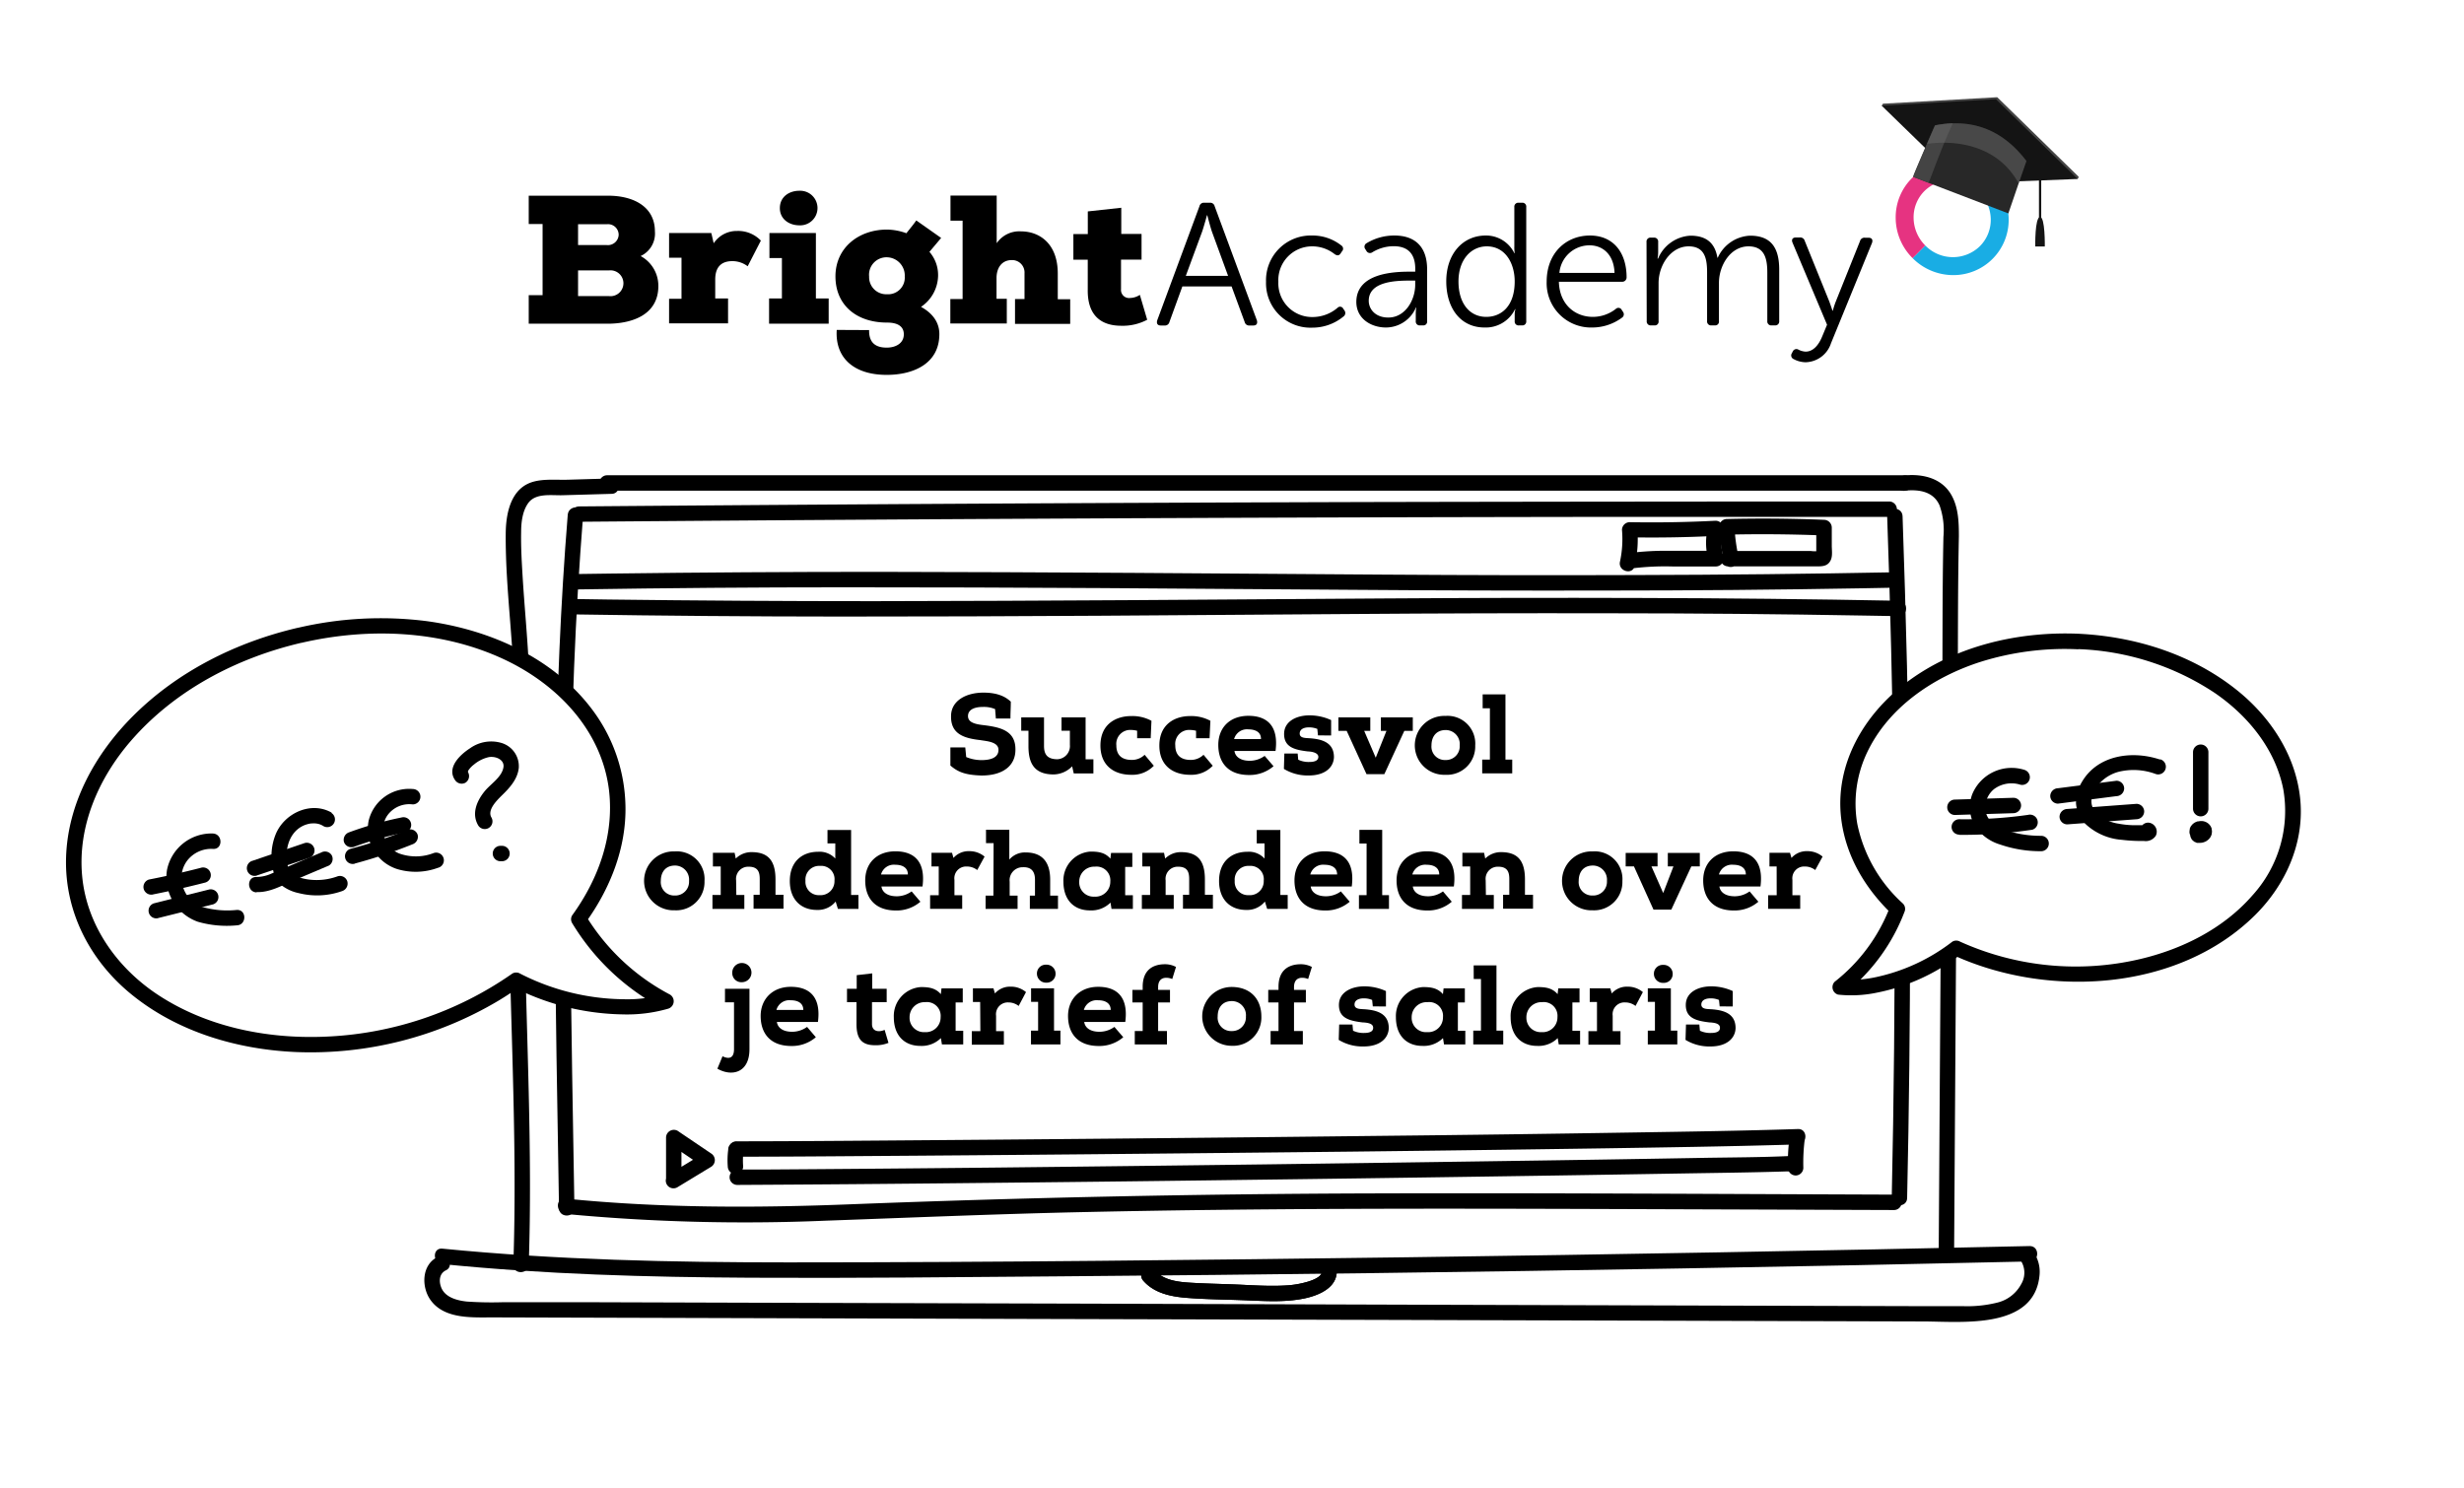 <?xml version="1.0" encoding="UTF-8"?> <svg xmlns="http://www.w3.org/2000/svg" viewBox="0 0 480 290"><defs><style>.cls-1{isolation:isolate;}.cls-2{fill:#fff;}.cls-3{fill:#19ade4;}.cls-4{fill:#e63381;}.cls-5{fill:#444;}.cls-6{fill:#141414;}.cls-7{fill:#282828;}.cls-8{fill:#6b6b6b;opacity:0.49;mix-blend-mode:multiply;}</style></defs><g class="cls-1"><g id="Layer_1" data-name="Layer 1"><rect class="cls-2" width="480" height="290"></rect><rect class="cls-2" x="316.35" y="103.06" width="18.6" height="6.25"></rect><polygon class="cls-2" points="110.95 118.22 110.56 235.75 206.01 235.75 334.58 234.57 369.69 233.78 371.27 138.33 369.29 119.4 110.95 118.22"></polygon><rect class="cls-2" x="200.12" y="222.43" width="149.8" height="5.39"></rect><path d="M222.71,249.52c2.06,2.37,5.18,3.07,8.18,3.33,3.93.33,7.9.34,11.83.5,3.74.15,7.52.41,11.22-.33,3.06-.61,7-2.27,6.4-6.05-.31-1.9-3.2-1.1-2.9.8.17,1-1.89,1.72-2.59,1.93a18.45,18.45,0,0,1-4.6.77c-3.16.17-6.34-.07-9.5-.2s-6.22-.17-9.31-.38c-2.42-.17-4.95-.58-6.61-2.49-1.27-1.46-3.39.67-2.12,2.12Z"></path><rect class="cls-2" x="200.12" y="222.43" width="149.8" height="5.39"></rect><path d="M103,246.39c.77-22.32-.5-44.64-.81-66.95-.15-11.16,0-22.3.65-33.45a160.28,160.28,0,0,0,.16-16.55c-.28-5.6-.82-11.17-1.17-16.76-.18-3-.37-6-.31-9,0-1.88.25-4.1,1.39-5.67,1.46-2,4.49-1.46,6.66-1.52l9.55-.27c1.92,0,1.93-3,0-3l-8.57.25c-2.47.07-5.45-.3-7.73.79-3.53,1.7-4.28,6.23-4.3,9.74-.09,11.47,1.86,22.86,1.63,34.35-.11,5.77-.57,11.54-.77,17.32s-.27,11.39-.25,17.1c0,11.49.43,23,.73,34.46.35,13.06.59,26.12.14,39.18-.07,1.93,2.93,1.93,3,0Z"></path><path d="M118.27,95.6h252.8a1.5,1.5,0,0,0,0-3H118.27a1.5,1.5,0,0,0,0,3Z"></path><path d="M371.07,95.6c2.73-.27,5.56.12,6.77,2.88a14.46,14.46,0,0,1,.75,6.13c-.23,10.64-.15,21.29-.22,31.93l-.45,68.71L377.67,244a1.5,1.5,0,0,0,3,0l.46-71.2.24-35.73c.07-10.86,0-21.73.23-32.59,0-2.68-.08-5.53-1.4-7.93-1.83-3.35-5.56-4.27-9.13-3.92-1.9.19-1.92,3.19,0,3Z"></path><path d="M86.15,246.29c19.93,2,40,2.55,60,2.66s40.23-.11,60.34-.27q60.53-.48,121-1.54,34-.58,67.92-1.36c1.93,0,1.93-3,0-3q-60.51,1.36-121,2.18c-40.3.53-80.61,1-120.91,1-22.47,0-45-.47-67.35-2.68-1.92-.19-1.91,2.82,0,3Z"></path><path d="M110.6,100.29c-1.42,17.53-2.11,35.12-2.37,52.7s-.08,35.21.18,52.8q.23,14.81.49,29.6c0,1.92,3,1.93,3,0-.29-17.55-.64-35.1-.75-52.65s0-35.2.69-52.78q.59-14.85,1.76-29.67c.16-1.93-2.84-1.92-3,0Z"></path><path d="M367.63,100.57q.92,25.83,1.26,51.68t.09,51.94q-.14,14.61-.46,29.21c0,1.93,3,1.93,3,0q.57-25.85.57-51.69t-.6-51.94q-.35-14.59-.86-29.2c-.07-1.93-3.07-1.94-3,0Z"></path><path d="M112.83,101.66q49.92-.41,99.85-.65,49.66-.24,99.34-.3,28,0,56,0a1.5,1.5,0,0,0,0-3q-49.92,0-99.85.1-49.66.14-99.33.45-28,.18-56,.41a1.5,1.5,0,0,0,0,3Z"></path><path d="M110.2,236.53a371.73,371.73,0,0,0,50.5,1.31c16.81-.6,33.6-1.32,50.41-1.68,33.67-.74,67.36-.71,101-.6l56.85.2a1.5,1.5,0,0,0,0-3c-33.9-.12-67.8-.34-101.7-.24q-50.51.15-101,2.1c-18.76.75-37.44.79-56.14-1.09-1.92-.19-1.91,2.81,0,3Z"></path><path d="M111.76,119.71q26,.41,52,.42,25.25,0,50.5-.16,24.71-.15,49.4-.34t49.6-.14q25.09,0,50.17.45l6.43.11c1.94,0,1.94-3,0-3q-25.15-.48-50.32-.54-24.84-.08-49.67.09-24.67.14-49.34.33-25.19.16-50.35.2-25.84,0-51.7-.32l-6.68-.1c-1.93,0-1.93,3,0,3Z"></path><path d="M112.56,114.84q26-.41,52-.41,24.94,0,49.9.15,24.6.15,49.2.34t49,.14q25.11,0,50.21-.44l6.39-.12c1.93,0,1.93-3,0-3q-25.2.48-50.4.54-24.53.09-49.06-.08t-49.15-.34q-24.87-.16-49.73-.2-25.86,0-51.73.33l-6.64.09c-1.93,0-1.94,3,0,3Z"></path><path d="M318.47,110.19a23.46,23.46,0,0,0,.5-7l-1.5,1.5q8.38.15,16.75-.28l-1.45-1.9a12.73,12.73,0,0,0,.06,6.71l1.45-1.9-8.82,0a56,56,0,0,0-8.78.53l.8,2.9.64-.24a1.55,1.55,0,0,0,1.05-1.85,1.51,1.51,0,0,0-1.84-1l-.65.24a1.51,1.51,0,0,0,.8,2.9,52.49,52.49,0,0,1,8.32-.43l8.48,0a1.51,1.51,0,0,0,1.44-1.89,9.57,9.57,0,0,1-.05-5.12,1.52,1.52,0,0,0-1.45-1.9q-8.37.43-16.75.28a1.52,1.52,0,0,0-1.5,1.5,20.73,20.73,0,0,1-.39,6.19c-.41,1.89,2.48,2.69,2.89.8Z"></path><path d="M338.71,108.67a36.47,36.47,0,0,1-.83-6l-1.5,1.5q9.47-.22,18.94.16l-1.5-1.5,0,2.82v2.07c0,.41,0,.5,0,.26l.9-.69a5.89,5.89,0,0,1-2,.06H336.65a1.5,1.5,0,0,0,0,3h17.07c1,0,2.18.07,2.8-1,.53-.85.33-2,.32-3l0-3.57a1.53,1.53,0,0,0-1.5-1.5q-9.46-.39-18.94-.16a1.52,1.52,0,0,0-1.5,1.5,41.63,41.63,0,0,0,.94,6.77c.41,1.89,3.31,1.09,2.89-.79Z"></path><path d="M85.29,244.89c-3.22,1.53-3.25,6-1.32,8.54,2.74,3.64,8.14,3.24,12.17,3.25l34.81.1,69.34.2,69.71.19,69.71.2,34.85.1c7.47,0,21.83,1.69,22.76-9.1a6.72,6.72,0,0,0-1.58-4.94c-1.21-1.5-3.32.63-2.12,2.12a4.35,4.35,0,0,1,.1,4.68,7.2,7.2,0,0,1-4.69,3.58,24.16,24.16,0,0,1-6.62.68l-8.16,0-32.38-.09-65.09-.19L211.7,254l-65-.18-32.34-.1-16.32,0a70.58,70.58,0,0,1-7.13-.13c-1.83-.2-4.13-.78-4.92-2.65-.53-1.24-.45-2.8.87-3.43,1.74-.83.22-3.42-1.52-2.59Z"></path><path d="M222.71,249.52c2.06,2.37,5.18,3.07,8.18,3.33,3.93.33,7.9.34,11.83.5,3.74.15,7.52.41,11.22-.33,3.06-.61,7-2.27,6.4-6.05-.31-1.9-3.2-1.1-2.9.8.17,1-1.89,1.72-2.59,1.93a18.45,18.45,0,0,1-4.6.77c-3.16.17-6.34-.07-9.5-.2s-6.22-.17-9.31-.38c-2.42-.17-4.95-.58-6.61-2.49-1.27-1.46-3.39.67-2.12,2.12Z"></path><rect class="cls-2" x="200.12" y="222.43" width="149.8" height="5.39"></rect><path d="M141.86,224a16.06,16.06,0,0,0-.09,3.25,1.56,1.56,0,0,0,.44,1.06,1.5,1.5,0,0,0,1.06.44,1.56,1.56,0,0,0,1.06-.44,1.47,1.47,0,0,0,.44-1.06,16.06,16.06,0,0,1,.09-3.25,1.52,1.52,0,0,0-.44-1.06,1.51,1.51,0,0,0-2.13,0l-.23.31a1.41,1.41,0,0,0-.2.75Z"></path><path d="M143.48,225.37c8.15,0,16.29-.06,24.44-.12q21.81-.15,43.63-.35,25.92-.24,51.83-.52,24.6-.28,49.19-.64c11.63-.18,23.26-.35,34.89-.68l2.79-.08c1.93-.07,1.93-3.07,0-3-10.87.35-21.74.51-32.62.68q-23.91.39-47.82.64-26,.3-52.07.54-22.73.21-45.46.38c-9.08.07-18.15.14-27.23.15h-1.57a1.5,1.5,0,0,0,0,3Z"></path><path d="M348.57,222a36.46,36.46,0,0,0-.27,5.53,1.53,1.53,0,0,0,1.5,1.5,1.51,1.51,0,0,0,1.5-1.5,36.46,36.46,0,0,1,.27-5.53,1.46,1.46,0,0,0-.44-1.06,1.5,1.5,0,0,0-1.06-.44,1.46,1.46,0,0,0-1.06.44,1.77,1.77,0,0,0-.44,1.06Z"></path><path d="M143.68,230.87q22.51-.12,45-.36,25.65-.25,51.29-.59,24.71-.31,49.41-.68,19.37-.28,38.73-.61c6.6-.11,13.2-.18,19.8-.39l.71,0c1.92-.08,1.93-3.08,0-3-5.65.26-11.31.26-17,.36q-18.45.33-36.91.59-24.3.36-48.59.68-25.74.33-51.49.61-23.06.24-46.1.39l-4.9,0a1.5,1.5,0,0,0,0,3Z"></path><path d="M132.75,230v-8.38l-2.25,1.3,5.71,3.87.81.55v-2.6l-5.7,3.47-.83.5a1.5,1.5,0,1,0,1.51,2.59l5.7-3.46.83-.5a1.53,1.53,0,0,0,0-2.6l-5.71-3.86-.81-.55a1.52,1.52,0,0,0-2.26,1.29V230a1.5,1.5,0,0,0,3,0Z"></path><path d="M103,43.65V38.13h15.46c5,0,9.12,2.17,9.12,6.95a4.84,4.84,0,0,1-2.78,4.81,6.59,6.59,0,0,1,3.45,5.84c0,5.63-5.13,7.3-9.72,7.34H103V57.51h2.7V43.65Zm9.61,4.1h5.6a2.1,2.1,0,0,0,2.31-2,2.07,2.07,0,0,0-2.17-2.07h-5.74Zm0,9.94h6a2.52,2.52,0,1,0,0-5h-6Z"></path><path d="M130.34,50.21V45.4h8.23l.46,2A5.38,5.38,0,0,1,143.59,45a6.11,6.11,0,0,1,4.63,1.88l-2.57,5a4.91,4.91,0,0,0-3-1c-2.32,0-3.32,1.36-3.32,3.57v3.7h2.5v4.85H130.34V58.22h2.42v-8Z"></path><path d="M149.82,58.15h2.5V50.28h-2.43V45.4h9.05V58.15h2.49v4.92H149.82Zm2.1-17.6c0,2.18,1.86,3.35,3.78,3.35a3.37,3.37,0,1,0,0-6.73C153.78,37.17,151.92,38.31,151.92,40.55Z"></path><path d="M169.31,64.31c-.07,2.78,1.64,3.42,3.42,3.42s3.34-.85,3.34-2.6c0-1.25-.81-2.28-3.27-2.28-6,0-10.05-3.45-10.05-9s4.49-9.12,10.05-9.12a11.49,11.49,0,0,1,3.77.71c.64-.82,1.36-1.68,1.93-2.49l4.84,3.41-2.28,2.71a6.89,6.89,0,0,1,1.68,4.81,7.48,7.48,0,0,1-3.32,5.91c3.39,1.86,3.57,4.35,3.57,5.31,0,5.77-5.06,7.94-10.26,7.94-6.42,0-10.08-3.34-9.73-8.76Zm0-10.43a3.33,3.33,0,0,0,3.49,3.45,3.24,3.24,0,0,0,3.45-3.45,3.55,3.55,0,0,0-3.45-3.75A3.4,3.4,0,0,0,169.31,53.88Z"></path><path d="M185.16,43V38.1h9v9.29a5.33,5.33,0,0,1,4.74-2.31c3.52,0,7.16,2.31,7.16,8.22v5h2.42v4.81H197.73V58.26h1.85v-5a2.42,2.42,0,0,0-2.45-2.59c-2.07,0-3,1.63-3,3.49v4.06h2v4.81h-11V58.26h2.39V43Z"></path><path d="M218.43,40.48v5.1h3.95v5h-4v5.77a1.57,1.57,0,0,0,1.75,1.71,3.66,3.66,0,0,0,1.92-.61l1.43,4.85a10.15,10.15,0,0,1-5.06,1.17c-3.49,0-6.63-1.6-6.52-7.12V50.6H209.1v-5h2.81V41.19Z"></path><path d="M233.66,40.18a.87.87,0,0,1,.92-.68h1.12a.88.88,0,0,1,.92.68l8.23,22.24c.17.61-.07,1-.68,1h-.75a.88.88,0,0,1-.95-.68l-2.55-6.93h-9.59l-2.52,6.93a.89.89,0,0,1-.95.68h-.72c-.64,0-.88-.37-.71-1Zm5.58,13.57-3.17-8.67c-.37-1.13-.88-3.13-.88-3.13h-.07s-.54,2-.92,3.13L231,53.75Z"></path><path d="M255.63,45.89a9,9,0,0,1,5.67,1.94.74.74,0,0,1,.11,1.16l-.24.37c-.31.48-.68.48-1.16.17A7,7,0,0,0,255.69,48a6.58,6.58,0,0,0-6.66,6.9,6.58,6.58,0,0,0,6.7,6.87,7.49,7.49,0,0,0,4.83-1.8.68.68,0,0,1,1.12.2l.24.34a.83.83,0,0,1-.21,1.16,9.5,9.5,0,0,1-6.08,2.17,8.66,8.66,0,0,1-9-8.94A8.72,8.72,0,0,1,255.63,45.89Z"></path><path d="M274.7,52.93h1v-.54c0-3.3-1.8-4.42-4.22-4.42a8,8,0,0,0-4.15,1.19.79.79,0,0,1-1.15-.28l-.21-.34a.77.77,0,0,1,.24-1.15,10.39,10.39,0,0,1,5.44-1.5c4.08,0,6.36,2.28,6.36,6.57V62.55a.74.74,0,0,1-.81.85h-.55a.76.76,0,0,1-.85-.85V61.19a7.39,7.39,0,0,1,.1-1.29h-.06A6.38,6.38,0,0,1,270,63.81c-2.89,0-5.78-1.7-5.78-5C264.26,53.24,271.41,52.93,274.7,52.93Zm-4.25,8.94c3.3,0,5.24-3.4,5.24-6.39v-.81h-.95c-2.69,0-8.1.1-8.1,3.94C266.64,60.21,267.9,61.87,270.45,61.87Z"></path><path d="M289.43,45.89A6.12,6.12,0,0,1,295,49.33h.07A7.77,7.77,0,0,1,295,48V40.35a.77.77,0,0,1,.85-.85h.65a.75.75,0,0,1,.82.85v22.2a.75.75,0,0,1-.82.85h-.58a.75.75,0,0,1-.85-.81V61.3a3.84,3.84,0,0,1,.14-1.06h-.07a6.34,6.34,0,0,1-5.95,3.57c-4.59,0-7.45-3.67-7.45-9S284.94,45.89,289.43,45.89Zm.1,15.85c2.86,0,5.54-2,5.54-6.9,0-3.47-1.77-6.84-5.44-6.84-3,0-5.51,2.52-5.51,6.84S286.33,61.74,289.53,61.74Z"></path><path d="M309.73,45.89c4.55,0,7.14,3.3,7.14,8.16a.85.85,0,0,1-.89.85h-12.3c.1,4.36,3.09,6.84,6.63,6.84a7.25,7.25,0,0,0,4.48-1.57.72.72,0,0,1,1.13.21l.27.41a.79.79,0,0,1-.24,1.12,9.76,9.76,0,0,1-5.71,1.9,8.64,8.64,0,0,1-8.94-8.94C301.3,49.26,305.1,45.89,309.73,45.89Zm4.79,7.28c-.13-3.61-2.31-5.37-4.86-5.37a5.88,5.88,0,0,0-5.88,5.37Z"></path><path d="M320.75,47.15a.77.77,0,0,1,.85-.85h.61a.76.76,0,0,1,.81.85v2a6,6,0,0,1-.13,1.23H323a7.26,7.26,0,0,1,6.29-4.46c3.16,0,4.79,1.46,5.27,4.29h.07a7.25,7.25,0,0,1,6.29-4.29c4.15,0,5.68,2.42,5.68,6.63v10a.77.77,0,0,1-.85.85h-.62a.77.77,0,0,1-.85-.85V53.1c0-2.79-.57-5.1-3.67-5.1-3.43,0-5.75,3.61-5.75,7.14v7.41a.74.74,0,0,1-.81.85h-.65a.77.77,0,0,1-.85-.85V53.1c0-2.58-.37-5.1-3.6-5.1-3.47,0-5.85,3.67-5.85,7.14v7.41a.74.74,0,0,1-.82.85h-.64a.77.77,0,0,1-.85-.85Z"></path><path d="M350.23,68.06a3.5,3.5,0,0,0,1.5.45c1.53,0,2.55-1.33,3.19-2.83l1-2.41-6.73-16c-.24-.58,0-1,.65-1h.78a.89.89,0,0,1,.95.65l4.79,11.83c.31.85.62,1.8.62,1.8h.06a16.48,16.48,0,0,1,.58-1.8L362.33,47a.89.89,0,0,1,1-.68H364c.62,0,.89.37.68,1l-8,19.58a5.34,5.34,0,0,1-4.93,3.68,5.12,5.12,0,0,1-2.35-.62.77.77,0,0,1-.37-1.08l.2-.38A.79.79,0,0,1,350.23,68.06Z"></path><path class="cls-3" d="M380.51,53.6a11.15,11.15,0,0,1-7.92-3.3l2.46-2.47a7.53,7.53,0,0,0,10.63.15,7.27,7.27,0,0,0,2.13-5.24,7.73,7.73,0,0,0-2.28-5.38L388,34.89a11.19,11.19,0,0,1,3.3,7.81,10.76,10.76,0,0,1-10.79,10.9"></path><path class="cls-4" d="M372.59,50.3a11.1,11.1,0,0,1-3.3-7.81,10.73,10.73,0,0,1,3.14-7.75,11,11,0,0,1,15.57.15l-2.47,2.47a7.53,7.53,0,0,0-10.63-.15,7.22,7.22,0,0,0-2.12,5.24,7.72,7.72,0,0,0,2.27,5.38Z"></path><polygon class="cls-5" points="366.81 20.2 382.41 35.37 404.98 34.48 389.07 18.94 366.81 20.2"></polygon><polygon class="cls-5" points="366.81 20.2 366.56 20.59 404.73 34.87 404.98 34.48 366.81 20.2"></polygon><polygon class="cls-6" points="366.56 20.59 382.16 35.76 404.73 34.87 388.82 19.33 366.56 20.59"></polygon><path class="cls-7" d="M394.76,31.37l-1.52,4.36-2,5.85-18.53-7.1c.07-.33,1.57-3.82,2.77-6.6l1.5-3.43C384.17,23,390.12,25.27,394.76,31.37Z"></path><path class="cls-5" d="M380.44,24a21.8,21.8,0,0,0-3.5.42l-1.5,3.43c-1.2,2.78-2.7,6.27-2.77,6.6l3.05,1.17C377.19,31.77,378.66,27.78,380.44,24Z"></path><path class="cls-8" d="M394.76,31.37l-1.52,4.36a.22.22,0,0,1-.05-.08c-5.48-9.92-17.7-7.61-17.7-7.61l-.05-.16,1.5-3.43C384.17,23,390.12,25.27,394.76,31.37Z"></path><rect class="cls-6" x="397.2" y="30.97" width="0.44" height="11.68"></rect><path class="cls-6" d="M397.42,42.28h0c1,0,.92,5.75.92,5.75h-1.86S396.37,42.33,397.42,42.28Z"></path><path d="M185.14,149.15l0-3.52h2.9l.18,1.87a7.8,7.8,0,0,0,2.95.6c1.67,0,3.34-.4,3.34-2s-2.4-1.69-3.48-1.89c-3.12-.35-5.83-1.12-5.76-4.68,0-3.06,3-4.58,6.31-4.58,2.8,0,4.32.81,5.33,1.76,0,1.3-.07,2-.07,3.28H194l-.15-1.83a5.55,5.55,0,0,0-2.4-.42c-1.54,0-2.86.47-2.88,1.76,0,1.1,1,1.54,2.82,1.76,3.34.4,6.49,1,6.42,4.84,0,3-2.31,5-6.6,5C188.05,151,186.62,150.43,185.14,149.15Z"></path><path d="M211.48,147.94H213v2.75h-3.83l-.31-1.38a5.15,5.15,0,0,1-3.59,1.58c-4,0-4.92-2.44-4.92-5.52v-3h-1.41v-2.6h4.44v5.57c0,1.52.53,2.59,2.62,2.59a2.57,2.57,0,0,0,2.42-2.79v-2.77h-1.63v-2.6h4.69Z"></path><path d="M224.77,149.2a5.77,5.77,0,0,1-4.4,1.76c-3.37,0-6-1.81-6-5.7,0-4.31,3.21-5.74,5.94-5.74a7.78,7.78,0,0,1,4,.92l-.15,3.39h-2.64v-1.45a5.43,5.43,0,0,0-1.19-.16,2.72,2.72,0,0,0-2.86,3c0,2,1.16,2.84,3,2.84a3.52,3.52,0,0,0,2.51-1Z"></path><path d="M236.25,149.2a5.77,5.77,0,0,1-4.4,1.76c-3.37,0-6-1.81-6-5.7,0-4.31,3.22-5.74,5.94-5.74a7.84,7.84,0,0,1,4,.92l-.16,3.39H233v-1.45a5.43,5.43,0,0,0-1.19-.16,2.72,2.72,0,0,0-2.86,3c0,2,1.17,2.84,3,2.84a3.51,3.51,0,0,0,2.5-1Z"></path><path d="M248.09,149.29a7.14,7.14,0,0,1-4.76,1.71c-4.24,0-6-2.59-6-5.85,0-3.41,2.28-5.68,5.87-5.68s5.92,1.92,5.28,6.85h-8c.15,1.1,1.14,1.91,3,1.91a5,5,0,0,0,2.88-.95ZM245.64,144c.05-1.34-1.07-1.89-2.44-1.89a2.59,2.59,0,0,0-2.79,1.89Z"></path><path d="M256.75,143.28l-.13-1.26a4.3,4.3,0,0,0-1.67-.3c-.9,0-1.76.33-1.76,1.21s1.08.85,1.74.9c2.7.15,4.93.88,4.93,3.7-.07,2.06-1.83,3.56-4.87,3.56a8.89,8.89,0,0,1-4.88-1.28l.09-3h2.59l.11,1.21a4.7,4.7,0,0,0,2.16.44c1.12,0,1.76-.31,1.76-1,0-.55-.66-1-2.09-1.06-2.57-.31-4.58-.84-4.58-3.39s2.53-3.63,4.91-3.63a10.09,10.09,0,0,1,4.25.92l0,3Z"></path><path d="M262.34,142.4h-1.61v-2.62h6.21v2.62h-1.19l2.25,5.23,2.09-5.23H269v-2.62h6.22v2.62h-1.65l-3.89,8.43h-3.48Z"></path><path d="M281.57,139.49a5.4,5.4,0,0,1,5.81,5.77,5.51,5.51,0,0,1-5.79,5.7,5.74,5.74,0,1,1,0-11.47Zm.07,2.75c-1.85,0-2.78,1.28-2.78,3a2.61,2.61,0,0,0,2.73,2.84,2.67,2.67,0,0,0,2.77-2.84A2.74,2.74,0,0,0,281.64,142.24Z"></path><path d="M288.83,135.29h4.44V148h1.32v2.68h-5.85V148h1.5V138h-1.41Z"></path><path d="M131.43,165.89a5.4,5.4,0,0,1,5.81,5.77,5.51,5.51,0,0,1-5.79,5.7,5.74,5.74,0,1,1,0-11.47Zm.07,2.75c-1.85,0-2.77,1.28-2.77,3a2.61,2.61,0,0,0,2.72,2.84,2.68,2.68,0,0,0,2.78-2.84A2.75,2.75,0,0,0,131.5,168.64Z"></path><path d="M143.44,174.37H145v2.72h-6.21v-2.72h1.61v-5.55h-1.52v-2.66h4.23l.22,1.12a4.3,4.3,0,0,1,3.08-1.25c3,0,4.66,1.4,4.66,5.3v3h1.56v2.72h-5.83v-2.72H148v-3c0-1.17-.17-2.46-2.13-2.46a2.37,2.37,0,0,0-2.47,2.66Z"></path><path d="M167.23,174.37v2.72h-4l-.44-1.43a4.46,4.46,0,0,1-3.65,1.63c-3.08,0-5.28-2-5.28-5.63,0-3.83,2.44-5.7,5.52-5.7a4.14,4.14,0,0,1,3.34,1.32v-2.95h-1.52v-2.62h4.6v12.66Zm-10.32-2.75a2.59,2.59,0,0,0,2.73,2.79,2.71,2.71,0,0,0,2.92-2.82,2.59,2.59,0,0,0-2.79-2.88A2.67,2.67,0,0,0,156.91,171.62Z"></path><path d="M179.3,175.69a7.1,7.1,0,0,1-4.75,1.71c-4.24,0-6-2.59-6-5.85,0-3.41,2.29-5.68,5.88-5.68s5.92,1.92,5.28,6.85h-8c.15,1.1,1.14,1.91,3,1.91a5,5,0,0,0,2.88-.95Zm-2.44-5.31c0-1.34-1.08-1.89-2.44-1.89a2.59,2.59,0,0,0-2.79,1.89Z"></path><path d="M182.87,168.82h-1.41v-2.66h4l.28,1a3.91,3.91,0,0,1,3.06-1.32,4.56,4.56,0,0,1,3,1.06l-1.43,2.62a3.25,3.25,0,0,0-2.05-.69,2.29,2.29,0,0,0-2.39,2.6v3h1.51v2.64h-6.25v-2.64h1.68Z"></path><path d="M193.56,164.27h-1.48v-2.6h4.54v5.81a4,4,0,0,1,3.19-1.39c3.14,0,4.77,1.78,4.77,5.3v3.11h1.52v2.59h-5.48V174.5h1v-3.11c0-1.89-1-2.48-2.38-2.42a2.53,2.53,0,0,0-2.55,2.82v2.71h1.54v2.59H192V174.5h1.52Z"></path><path d="M220.69,174.43v2.66h-4.16l-.2-1.23a5.27,5.27,0,0,1-4,1.52c-3.08,0-5.17-2-5.17-5.59a5.64,5.64,0,0,1,5.28-5.87c1.52,0,2.84.17,3.87,1.38l.13-1.12h4.14v2.73h-1.39v5.52Zm-10.45-2.64a2.78,2.78,0,0,0,2.94,2.91,2.89,2.89,0,0,0,3.11-2.93,2.68,2.68,0,0,0-3-2.91A2.91,2.91,0,0,0,210.24,171.79Z"></path><path d="M227.07,174.37h1.58v2.72h-6.21v-2.72h1.61v-5.55h-1.52v-2.66h4.23l.22,1.12a4.3,4.3,0,0,1,3.08-1.25c3,0,4.66,1.4,4.66,5.3v3h1.56v2.72h-5.83v-2.72h1.21v-3c0-1.17-.17-2.46-2.13-2.46a2.36,2.36,0,0,0-2.46,2.66Z"></path><path d="M250.85,174.37v2.72h-4l-.44-1.43a4.46,4.46,0,0,1-3.65,1.63c-3.08,0-5.28-2-5.28-5.63,0-3.83,2.44-5.7,5.52-5.7a4.14,4.14,0,0,1,3.34,1.32v-2.95h-1.52v-2.62h4.6v12.66Zm-10.32-2.75a2.59,2.59,0,0,0,2.73,2.79,2.7,2.7,0,0,0,2.92-2.82,2.59,2.59,0,0,0-2.79-2.88A2.67,2.67,0,0,0,240.53,171.62Z"></path><path d="M262.93,175.69a7.14,7.14,0,0,1-4.76,1.71c-4.24,0-6-2.59-6-5.85,0-3.41,2.29-5.68,5.88-5.68s5.92,1.92,5.28,6.85h-8c.15,1.1,1.14,1.91,3,1.91a5,5,0,0,0,2.88-.95Zm-2.45-5.31c0-1.34-1.08-1.89-2.44-1.89a2.59,2.59,0,0,0-2.79,1.89Z"></path><path d="M264.82,161.69h4.44v12.72h1.32v2.68h-5.85v-2.68h1.49V164.35h-1.4Z"></path><path d="M282.81,175.69a7.1,7.1,0,0,1-4.75,1.71c-4.25,0-6-2.59-6-5.85,0-3.41,2.29-5.68,5.88-5.68s5.92,1.92,5.28,6.85h-8c.15,1.1,1.14,1.91,3,1.91a5,5,0,0,0,2.88-.95Zm-2.44-5.31c0-1.34-1.08-1.89-2.44-1.89a2.61,2.61,0,0,0-2.8,1.89Z"></path><path d="M289.46,174.37H291v2.72h-6.2v-2.72h1.6v-5.55h-1.52v-2.66h4.23l.22,1.12a4.3,4.3,0,0,1,3.08-1.25c3,0,4.66,1.4,4.66,5.3v3h1.57v2.72h-5.83v-2.72h1.21v-3c0-1.17-.18-2.46-2.14-2.46a2.36,2.36,0,0,0-2.46,2.66Z"></path><path d="M310.25,165.89a5.39,5.39,0,0,1,5.8,5.77,5.51,5.51,0,0,1-5.78,5.7,5.74,5.74,0,1,1,0-11.47Zm.06,2.75c-1.85,0-2.77,1.28-2.77,3a2.61,2.61,0,0,0,2.73,2.84,2.67,2.67,0,0,0,2.77-2.84A2.75,2.75,0,0,0,310.31,168.64Z"></path><path d="M318.3,168.8h-1.61v-2.62h6.21v2.62h-1.19L324,174,326,168.8h-1.1v-2.62h6.23v2.62h-1.65l-3.9,8.43h-3.47Z"></path><path d="M342.54,175.69a7.12,7.12,0,0,1-4.75,1.71c-4.25,0-6-2.59-6-5.85,0-3.41,2.29-5.68,5.88-5.68s5.92,1.92,5.28,6.85h-8c.15,1.1,1.14,1.91,3,1.91a5,5,0,0,0,2.88-.95Zm-2.44-5.31c0-1.34-1.08-1.89-2.44-1.89a2.61,2.61,0,0,0-2.8,1.89Z"></path><path d="M346.1,168.82h-1.4v-2.66h4l.29,1a3.91,3.91,0,0,1,3.06-1.32,4.56,4.56,0,0,1,3,1.06l-1.43,2.62a3.25,3.25,0,0,0-2.05-.69,2.3,2.3,0,0,0-2.4,2.6v3h1.52v2.64h-6.25v-2.64h1.67Z"></path><path d="M146,192.65v11.77c0,4.62-3.44,5.41-6.25,3.8l1-2.42c1.32.64,2.24.33,2.24-1.38v-9.13h-1.76v-2.64Zm-3.35-3.11a1.87,1.87,0,1,1,1.89,1.83A1.77,1.77,0,0,1,142.65,189.54Z"></path><path d="M158.93,202.09a7.1,7.1,0,0,1-4.75,1.71c-4.25,0-6-2.59-6-5.85s2.29-5.68,5.88-5.68,5.92,1.92,5.28,6.85h-8c.15,1.1,1.14,1.91,3,1.91a5,5,0,0,0,2.88-.95Zm-2.44-5.31c0-1.34-1.08-1.89-2.44-1.89a2.61,2.61,0,0,0-2.8,1.89Z"></path><path d="M169.91,189.65v3h2.82v2.62h-2.86v4.27c0,1.34,1.19,1.67,2.46,1.12l.75,2.53a6.46,6.46,0,0,1-2.62.46c-2.51,0-3.61-1.17-3.61-4.11v-4.27H165v-2.62h1.89V190Z"></path><path d="M187.64,200.83v2.66h-4.15l-.2-1.23a5.29,5.29,0,0,1-4,1.52c-3.08,0-5.17-2-5.17-5.59a5.65,5.65,0,0,1,5.28-5.87c1.52,0,2.84.17,3.88,1.38l.13-1.12h4.14v2.73h-1.39v5.52Zm-10.45-2.64a2.79,2.79,0,0,0,2.95,2.91,2.88,2.88,0,0,0,3.1-2.93,2.68,2.68,0,0,0-3-2.91A2.92,2.92,0,0,0,177.19,198.19Z"></path><path d="M190.94,195.22h-1.41v-2.66h4l.29,1a3.89,3.89,0,0,1,3.05-1.32,4.54,4.54,0,0,1,3,1.06L198.44,196a3.25,3.25,0,0,0-2-.69,2.3,2.3,0,0,0-2.4,2.6v3h1.52v2.64h-6.25v-2.64h1.67Z"></path><path d="M205.33,192.56v8.25h1.25v2.68h-5.74v-2.68h1.39V195.2h-1.37v-2.64ZM202,189.7a1.71,1.71,0,0,1,1.78-1.74,1.75,1.75,0,0,1,1.85,1.78,1.72,1.72,0,0,1-1.8,1.72A1.76,1.76,0,0,1,202,189.7Z"></path><path d="M218.82,202.09a7.14,7.14,0,0,1-4.76,1.71c-4.24,0-6-2.59-6-5.85s2.28-5.68,5.87-5.68,5.92,1.92,5.28,6.85h-8c.15,1.1,1.14,1.91,3,1.91a5,5,0,0,0,2.88-.95Zm-2.45-5.31c0-1.34-1.07-1.89-2.44-1.89a2.59,2.59,0,0,0-2.79,1.89Z"></path><path d="M227.33,200.88v2.61h-6.27v-2.61h1.54v-5.57h-2v-2.44h2v-.6c0-3.39,2.11-4.38,4.29-4.4a4.51,4.51,0,0,1,2.2.53l-.73,2.35a3,3,0,0,0-1.18-.24c-.93,0-1.57.57-1.57,1.81v.55h2.31v2.44h-2.31v5.57Z"></path><path d="M239.91,192.3c3.72,0,5.81,2.39,5.81,5.76a5.51,5.51,0,0,1-5.79,5.7,5.73,5.73,0,1,1,0-11.46Zm.07,2.75c-1.85,0-2.77,1.27-2.77,3a2.61,2.61,0,0,0,2.72,2.84,2.68,2.68,0,0,0,2.78-2.84A2.74,2.74,0,0,0,240,195.05Z"></path><path d="M253.8,200.88v2.61h-6.28v-2.61h1.54v-5.57h-2v-2.44h2v-.6c0-3.39,2.12-4.38,4.29-4.4a4.55,4.55,0,0,1,2.21.53l-.73,2.35a3,3,0,0,0-1.19-.24c-.92,0-1.56.57-1.56,1.81v.55h2.31v2.44h-2.31v5.57Z"></path><path d="M267.43,196.08l-.13-1.25a4.1,4.1,0,0,0-1.67-.31c-.9,0-1.76.33-1.76,1.21s1.08.86,1.74.9c2.7.15,4.93.88,4.93,3.7-.07,2.06-1.83,3.56-4.87,3.56a8.91,8.91,0,0,1-4.88-1.28l.09-3h2.59l.11,1.21a4.7,4.7,0,0,0,2.16.44c1.12,0,1.76-.31,1.76-1s-.66-1-2.09-1.06c-2.57-.31-4.58-.84-4.58-3.39s2.53-3.63,4.91-3.63a10.09,10.09,0,0,1,4.25.92l0,3Z"></path><path d="M285.45,200.83v2.66H281.3l-.2-1.23a5.29,5.29,0,0,1-4,1.52c-3.08,0-5.17-2-5.17-5.59a5.65,5.65,0,0,1,5.28-5.87c1.52,0,2.84.17,3.88,1.38l.13-1.12h4.14v2.73H284v5.52ZM275,198.19A2.79,2.79,0,0,0,278,201.1a2.88,2.88,0,0,0,3.1-2.93,2.68,2.68,0,0,0-3-2.91A2.92,2.92,0,0,0,275,198.19Z"></path><path d="M287.08,188.09h4.44v12.72h1.32v2.68H287v-2.68h1.5V190.75h-1.41Z"></path><path d="M307.81,200.83v2.66h-4.16l-.2-1.23a5.28,5.28,0,0,1-4,1.52c-3.08,0-5.17-2-5.17-5.59a5.64,5.64,0,0,1,5.28-5.87c1.51,0,2.83.17,3.87,1.38l.13-1.12h4.14v2.73h-1.39v5.52Zm-10.46-2.64a2.79,2.79,0,0,0,2.95,2.91,2.88,2.88,0,0,0,3.1-2.93,2.68,2.68,0,0,0-3-2.91A2.92,2.92,0,0,0,297.35,198.19Z"></path><path d="M311.1,195.22h-1.41v-2.66h4l.29,1a3.9,3.9,0,0,1,3.06-1.32,4.57,4.57,0,0,1,3,1.06L318.61,196a3.25,3.25,0,0,0-2.05-.69,2.3,2.3,0,0,0-2.4,2.6v3h1.52v2.64h-6.25v-2.64h1.67Z"></path><path d="M325.49,192.56v8.25h1.26v2.68H321v-2.68h1.39V195.2H321v-2.64Zm-3.3-2.86A1.71,1.71,0,0,1,324,188a1.75,1.75,0,0,1,1.85,1.78,1.72,1.72,0,0,1-1.8,1.72A1.76,1.76,0,0,1,322.19,189.7Z"></path><path d="M335,196.08l-.13-1.25a4.16,4.16,0,0,0-1.68-.31c-.9,0-1.76.33-1.76,1.21s1.08.86,1.74.9c2.71.15,4.93.88,4.93,3.7-.07,2.06-1.83,3.56-4.86,3.56a8.92,8.92,0,0,1-4.89-1.28l.09-3h2.6l.11,1.21a4.65,4.65,0,0,0,2.15.44c1.13,0,1.76-.31,1.76-1s-.66-1-2.09-1.06c-2.57-.31-4.57-.84-4.57-3.39s2.53-3.63,4.9-3.63a10.06,10.06,0,0,1,4.25.92l0,3Z"></path><path class="cls-2" d="M58.41,123.78c28.83-6.62,56.23,5.47,61.17,27,2.23,9.73-.51,19.7-6.82,28.33a42.54,42.54,0,0,0,17,16s-12.65,4.21-29.2-4.15a67.72,67.72,0,0,1-24.25,10.75c-28.83,6.62-56.21-5.46-61.15-27S29.58,130.4,58.41,123.78Z"></path><path d="M58.81,125.23c13-3,27.26-2.46,39.45,3.27,10.34,4.86,19,13.83,20.39,25.57,1,8.76-2.09,17.25-7.19,24.28a1.46,1.46,0,0,0,0,1.51A45.26,45.26,0,0,0,129,196.44l.36-2.75a25.36,25.36,0,0,1-7.85,1,45.15,45.15,0,0,1-20.2-5,1.49,1.49,0,0,0-1.51,0A68.33,68.33,0,0,1,62.89,202c-11.1.39-22.6-1.95-32-8.09-8-5.24-14-13.55-14.89-23.26s3.23-19.06,9.49-26.29c8.57-9.9,20.67-16.2,33.31-19.14,1.88-.44,1.08-3.33-.8-2.9-11.95,2.78-23.42,8.5-32.13,17.23-7.32,7.33-12.7,17-13,27.58s4.74,20.11,12.73,26.61c9,7.33,20.63,10.75,32.1,11.24a71.57,71.57,0,0,0,39.39-10c1.43-.86,2.84-1.78,4.2-2.75H99.81a48.53,48.53,0,0,0,21.43,5.41,29,29,0,0,0,8.93-1.11,1.52,1.52,0,0,0,.36-2.74,42.21,42.21,0,0,1-16.48-15.5v1.51c4.81-6.64,8-14.62,7.79-22.9a32.23,32.23,0,0,0-6-18c-7.54-10.53-20.17-16.17-32.72-17.88A70.88,70.88,0,0,0,58,122.33C56.13,122.76,56.92,125.65,58.81,125.23Z"></path><path d="M41.53,162.4a8.83,8.83,0,0,0-9,7.11,9.18,9.18,0,0,0,6,10.08,20.39,20.39,0,0,0,7.62.7c1.92-.07,1.93-3.07,0-3a17.81,17.81,0,0,1-6.82-.6,6,6,0,0,1-3.72-4,5.55,5.55,0,0,1,.89-5.05,5.93,5.93,0,0,1,5-2.24c1.93.12,1.93-2.88,0-3Z"></path><path d="M29.8,174.27q5.07-1,10.09-2.29a1.5,1.5,0,1,0-.79-2.89q-5,1.29-10.1,2.28A1.52,1.52,0,0,0,28,173.22a1.54,1.54,0,0,0,1.85,1.05Z"></path><path d="M30.78,178.88l10.74-2.68a1.5,1.5,0,0,0-.79-2.89L30,176a1.5,1.5,0,0,0,.8,2.89Z"></path><path d="M64.67,158.37c-4-2.34-9.13,0-10.89,4a11.32,11.32,0,0,0-.63,6.85,5.6,5.6,0,0,0,1.6,3.19A8.13,8.13,0,0,0,58.14,174a14.6,14.6,0,0,0,8.53-.39,1.54,1.54,0,0,0,1-1.84,1.51,1.51,0,0,0-1.85-1.05,11.85,11.85,0,0,1-5.63.65,10.37,10.37,0,0,1-2.74-.73,2,2,0,0,1-1.27-1.45c-.87-2.95-.17-6.7,2.69-8.21a5,5,0,0,1,1-.39,3.48,3.48,0,0,1,1-.16,3.82,3.82,0,0,1,1.12.09,3.18,3.18,0,0,1,1,.43,1.5,1.5,0,0,0,1.52-2.59Z"></path><path d="M50,170.59l10.22-3.44a1.54,1.54,0,0,0,1-1.85,1.52,1.52,0,0,0-1.85-1.05L49.23,167.7a1.5,1.5,0,1,0,.8,2.89Z"></path><path d="M50,173.81c2.48.1,4.82-1.22,7-2.17l7.08-3a1.51,1.51,0,0,0,.54-2,1.53,1.53,0,0,0-2.05-.54l-6.6,2.8c-1,.43-2,.86-3,1.27a7.26,7.26,0,0,1-3,.7c-1.93-.08-1.93,2.92,0,3Z"></path><path d="M80.41,153.73a8.1,8.1,0,0,0-8.6,6.2,8.21,8.21,0,0,0,5.57,9.4,12.53,12.53,0,0,0,7.91-.24,1.5,1.5,0,1,0-.79-2.89,9.6,9.6,0,0,1-6.74.09,5,5,0,0,1-3-3.6,4.68,4.68,0,0,1,1.07-4.27,5.24,5.24,0,0,1,4.57-1.69,1.5,1.5,0,0,0,0-3Z"></path><path d="M68.75,165.07A68.12,68.12,0,0,1,79,162.18a1.5,1.5,0,0,0-.8-2.9A69.33,69.33,0,0,0,68,162.17a1.55,1.55,0,0,0-1,1.85,1.52,1.52,0,0,0,1.85,1Z"></path><path d="M69.16,168.24a98.07,98.07,0,0,0,11.2-3.74,1.55,1.55,0,0,0,1-1.85,1.51,1.51,0,0,0-1.85-1,95.48,95.48,0,0,1-11.2,3.73,1.5,1.5,0,1,0,.8,2.9Z"></path><path d="M91.23,150.51c-.15-.21-.11-.19-.1-.06a1.12,1.12,0,0,1,.26-.55,4.55,4.55,0,0,1,.93-.93,6.82,6.82,0,0,1,2.89-1.45c1.32-.24,3.12.48,2.86,2-.33,1.93-2.51,3.23-3.66,4.65-1.52,1.87-2.59,4.34-1.27,6.62a1.5,1.5,0,0,0,2.59-1.52c-.84-1.44,1-3.25,1.93-4.19,1.56-1.5,3.17-3.22,3.4-5.46a4.73,4.73,0,0,0-3.26-4.83,7.08,7.08,0,0,0-6.23,1c-1.89,1.21-4.62,3.74-2.93,6.19a1.54,1.54,0,0,0,2,.54,1.53,1.53,0,0,0,.54-2.06Z"></path><path d="M97.49,167.8h.3a1.5,1.5,0,0,0,0-3h-.3a1.5,1.5,0,0,0,0,3h.3a1.5,1.5,0,0,0,0-3h-.3a1.5,1.5,0,0,0,0,3Z"></path><path class="cls-2" d="M404.72,125c-23.93-1-44,12.68-44.7,30.55-.34,8.07,3.31,15.61,9.62,21.54a34.51,34.51,0,0,1-11.17,15.28s10.69,1.48,22.64-7.62a54.84,54.84,0,0,0,20.89,5c23.93,1,43.94-12.67,44.69-30.53S428.65,126,404.72,125Z"></path><path d="M404.72,123.47c-11.68-.45-23.94,2.4-33.38,9.54-8.21,6.21-13.89,15.81-12.68,26.37.84,7.29,4.66,13.73,9.92,18.74l-.39-1.46a33.93,33.93,0,0,1-10.78,14.62,1.51,1.51,0,0,0,.66,2.51,24.23,24.23,0,0,0,7.5-.37,38.79,38.79,0,0,0,16.29-7.4h-1.51c18.47,8.53,43.88,7.17,58.92-7.69,5.86-5.8,9.52-13.78,8.87-22.12-.67-8.58-5.54-16.17-12.11-21.53-8.81-7.17-20.06-10.7-31.31-11.21-1.93-.08-1.92,2.92,0,3A51.4,51.4,0,0,1,431.43,135c6.47,4.43,11.81,10.93,13.36,18.75a24.45,24.45,0,0,1-6,20.7c-5.66,6.5-13.72,10.51-22,12.44a54.78,54.78,0,0,1-34.95-3.42,1.48,1.48,0,0,0-1.51,0,37,37,0,0,1-15.3,7,24.61,24.61,0,0,1-4.69.46c-.43,0-.87,0-1.31,0-.2,0-1-.12-.18,0l.66,2.51a37,37,0,0,0,11.56-15.95,1.47,1.47,0,0,0-.39-1.46,28.68,28.68,0,0,1-8.87-15.51,23.16,23.16,0,0,1,1.87-13.82c4.17-8.88,12.92-14.75,22-17.7a54.77,54.77,0,0,1,19-2.5C406.65,126.55,406.65,123.55,404.72,123.47Z"></path><path d="M394.37,150a8.29,8.29,0,0,0-10.2,4.83,7.33,7.33,0,0,0,.45,5.94,9,9,0,0,0,5,3.77,24.1,24.1,0,0,0,8,1.31,1.5,1.5,0,0,0,0-3,21.68,21.68,0,0,1-7.23-1.2c-1.71-.63-3.24-1.76-3.58-3.57a4.62,4.62,0,0,1,1.64-4.33,5.7,5.7,0,0,1,5.12-.86,1.5,1.5,0,0,0,.8-2.89Z"></path><path d="M380.83,158.79l11.39-.35a1.53,1.53,0,0,0,1.5-1.5,1.51,1.51,0,0,0-1.5-1.5l-11.39.35a1.5,1.5,0,0,0,0,3Z"></path><path d="M381.73,162.66a90.92,90.92,0,0,0,14.18-1,1.5,1.5,0,0,0,1-1.84,1.52,1.52,0,0,0-1.84-1.05,87,87,0,0,1-13.39.85,1.5,1.5,0,0,0,0,3Z"></path><path d="M420.81,148c-5.4-1.82-12.18-.94-15.26,4.38a7.77,7.77,0,0,0-1.13,4.19,6.41,6.41,0,0,0,1.94,4.06,11.61,11.61,0,0,0,7,3,30.33,30.33,0,0,0,4.26.22,2.34,2.34,0,0,0,2.33-1,1.77,1.77,0,0,0-1.09-2.51,1.51,1.51,0,0,0-1.84,1,1.53,1.53,0,0,0,1.05,1.85l.11,0-.89-.69.06.12-.2-.76v.14l.21-.75-.06.12.53-.53c.09-.06.35,0,.11-.06a1.71,1.71,0,0,0-.32,0h-.76c-.48,0-.95,0-1.43,0a17.94,17.94,0,0,1-2.74-.3,7.66,7.66,0,0,1-4.54-2.36c-1.26-1.53-.72-3.43.36-4.91a7.76,7.76,0,0,1,4.19-2.83,12.32,12.32,0,0,1,7.28.44,1.5,1.5,0,1,0,.8-2.89Z"></path><path d="M400.9,156.58l11.4-1.46a1.54,1.54,0,0,0,1.5-1.5,1.51,1.51,0,0,0-1.5-1.5l-11.4,1.46a1.55,1.55,0,0,0-1.5,1.5,1.51,1.51,0,0,0,1.5,1.5Z"></path><path d="M402.71,160.62l13.49-1a1.54,1.54,0,0,0,1.5-1.5,1.51,1.51,0,0,0-1.5-1.5l-13.49,1a1.54,1.54,0,0,0-1.5,1.5,1.51,1.51,0,0,0,1.5,1.5Z"></path><path d="M427.21,146.56v11a1.5,1.5,0,0,0,3,0v-11a1.5,1.5,0,0,0-3,0Z"></path><path d="M429.5,162.13v-.08l-.05.4a.61.61,0,0,1,0-.13l-.15.35.07-.11-.23.3a.57.57,0,0,1,.11-.11l-.3.23.18-.1-.36.15.25-.07-.4.06a1,1,0,0,1,.25,0l-.4-.06a.66.66,0,0,1,.2.06l-.36-.15.13.07-.3-.23.1.09-.24-.3.08.12-.16-.36a.42.42,0,0,1,0,.15l-.05-.4a.66.66,0,0,1,0,.14l.05-.4a.33.33,0,0,1,0,.14l.15-.36a.39.39,0,0,1-.08.14l.24-.3-.15.14.3-.23a.72.72,0,0,1-.21.12l.36-.15-.24.07.4-.06a.74.74,0,0,1-.21,0l.4.06-.16,0,.36.15-.12-.07.3.23a.47.47,0,0,1-.1-.1l.24.31,0-.05a1.13,1.13,0,0,0-.39-.42,1.06,1.06,0,0,0-.51-.27,1.22,1.22,0,0,0-.6,0,1.16,1.16,0,0,0-.56.18l-.3.23a1.56,1.56,0,0,0-.39.67l0,.39a1.45,1.45,0,0,0,.21.76l0,.05a4.08,4.08,0,0,0,.25.33c.07.07.16.13.23.19a1.77,1.77,0,0,0,.22.16l0,0c.13,0,.26.12.4.16l.09,0,.44,0h.06a2.38,2.38,0,0,0,.59-.07,3.4,3.4,0,0,0,.56-.21l.18-.11a3.65,3.65,0,0,0,.37-.29l.08-.08a3.27,3.27,0,0,0,.28-.37.41.41,0,0,0,.05-.09,2.67,2.67,0,0,0,.18-.44.09.09,0,0,0,0-.05,3.32,3.32,0,0,0,.06-.44.41.41,0,0,0,0-.11,3.18,3.18,0,0,0-.06-.43s0,0,0-.06,0,0,0-.05a4.21,4.21,0,0,0-.17-.39.22.22,0,0,0-.05-.08,2.12,2.12,0,0,0-.65-.65,2.14,2.14,0,0,0-1.1-.33h-.2l-.48.07-.11,0a4.47,4.47,0,0,0-.46.19l-.09.05a3.58,3.58,0,0,0-.39.29l-.07.08a.84.84,0,0,0-.15.18l-.15.19a2.66,2.66,0,0,0-.19.44l0,.11a3.32,3.32,0,0,0-.06.44v.06a1.14,1.14,0,0,0,.12.58,1.21,1.21,0,0,0,.31.48,1.23,1.23,0,0,0,.49.32,1.14,1.14,0,0,0,.58.12l.39,0a1.47,1.47,0,0,0,.67-.39l.23-.3a1.52,1.52,0,0,0,.21-.76Z"></path></g></g></svg> 